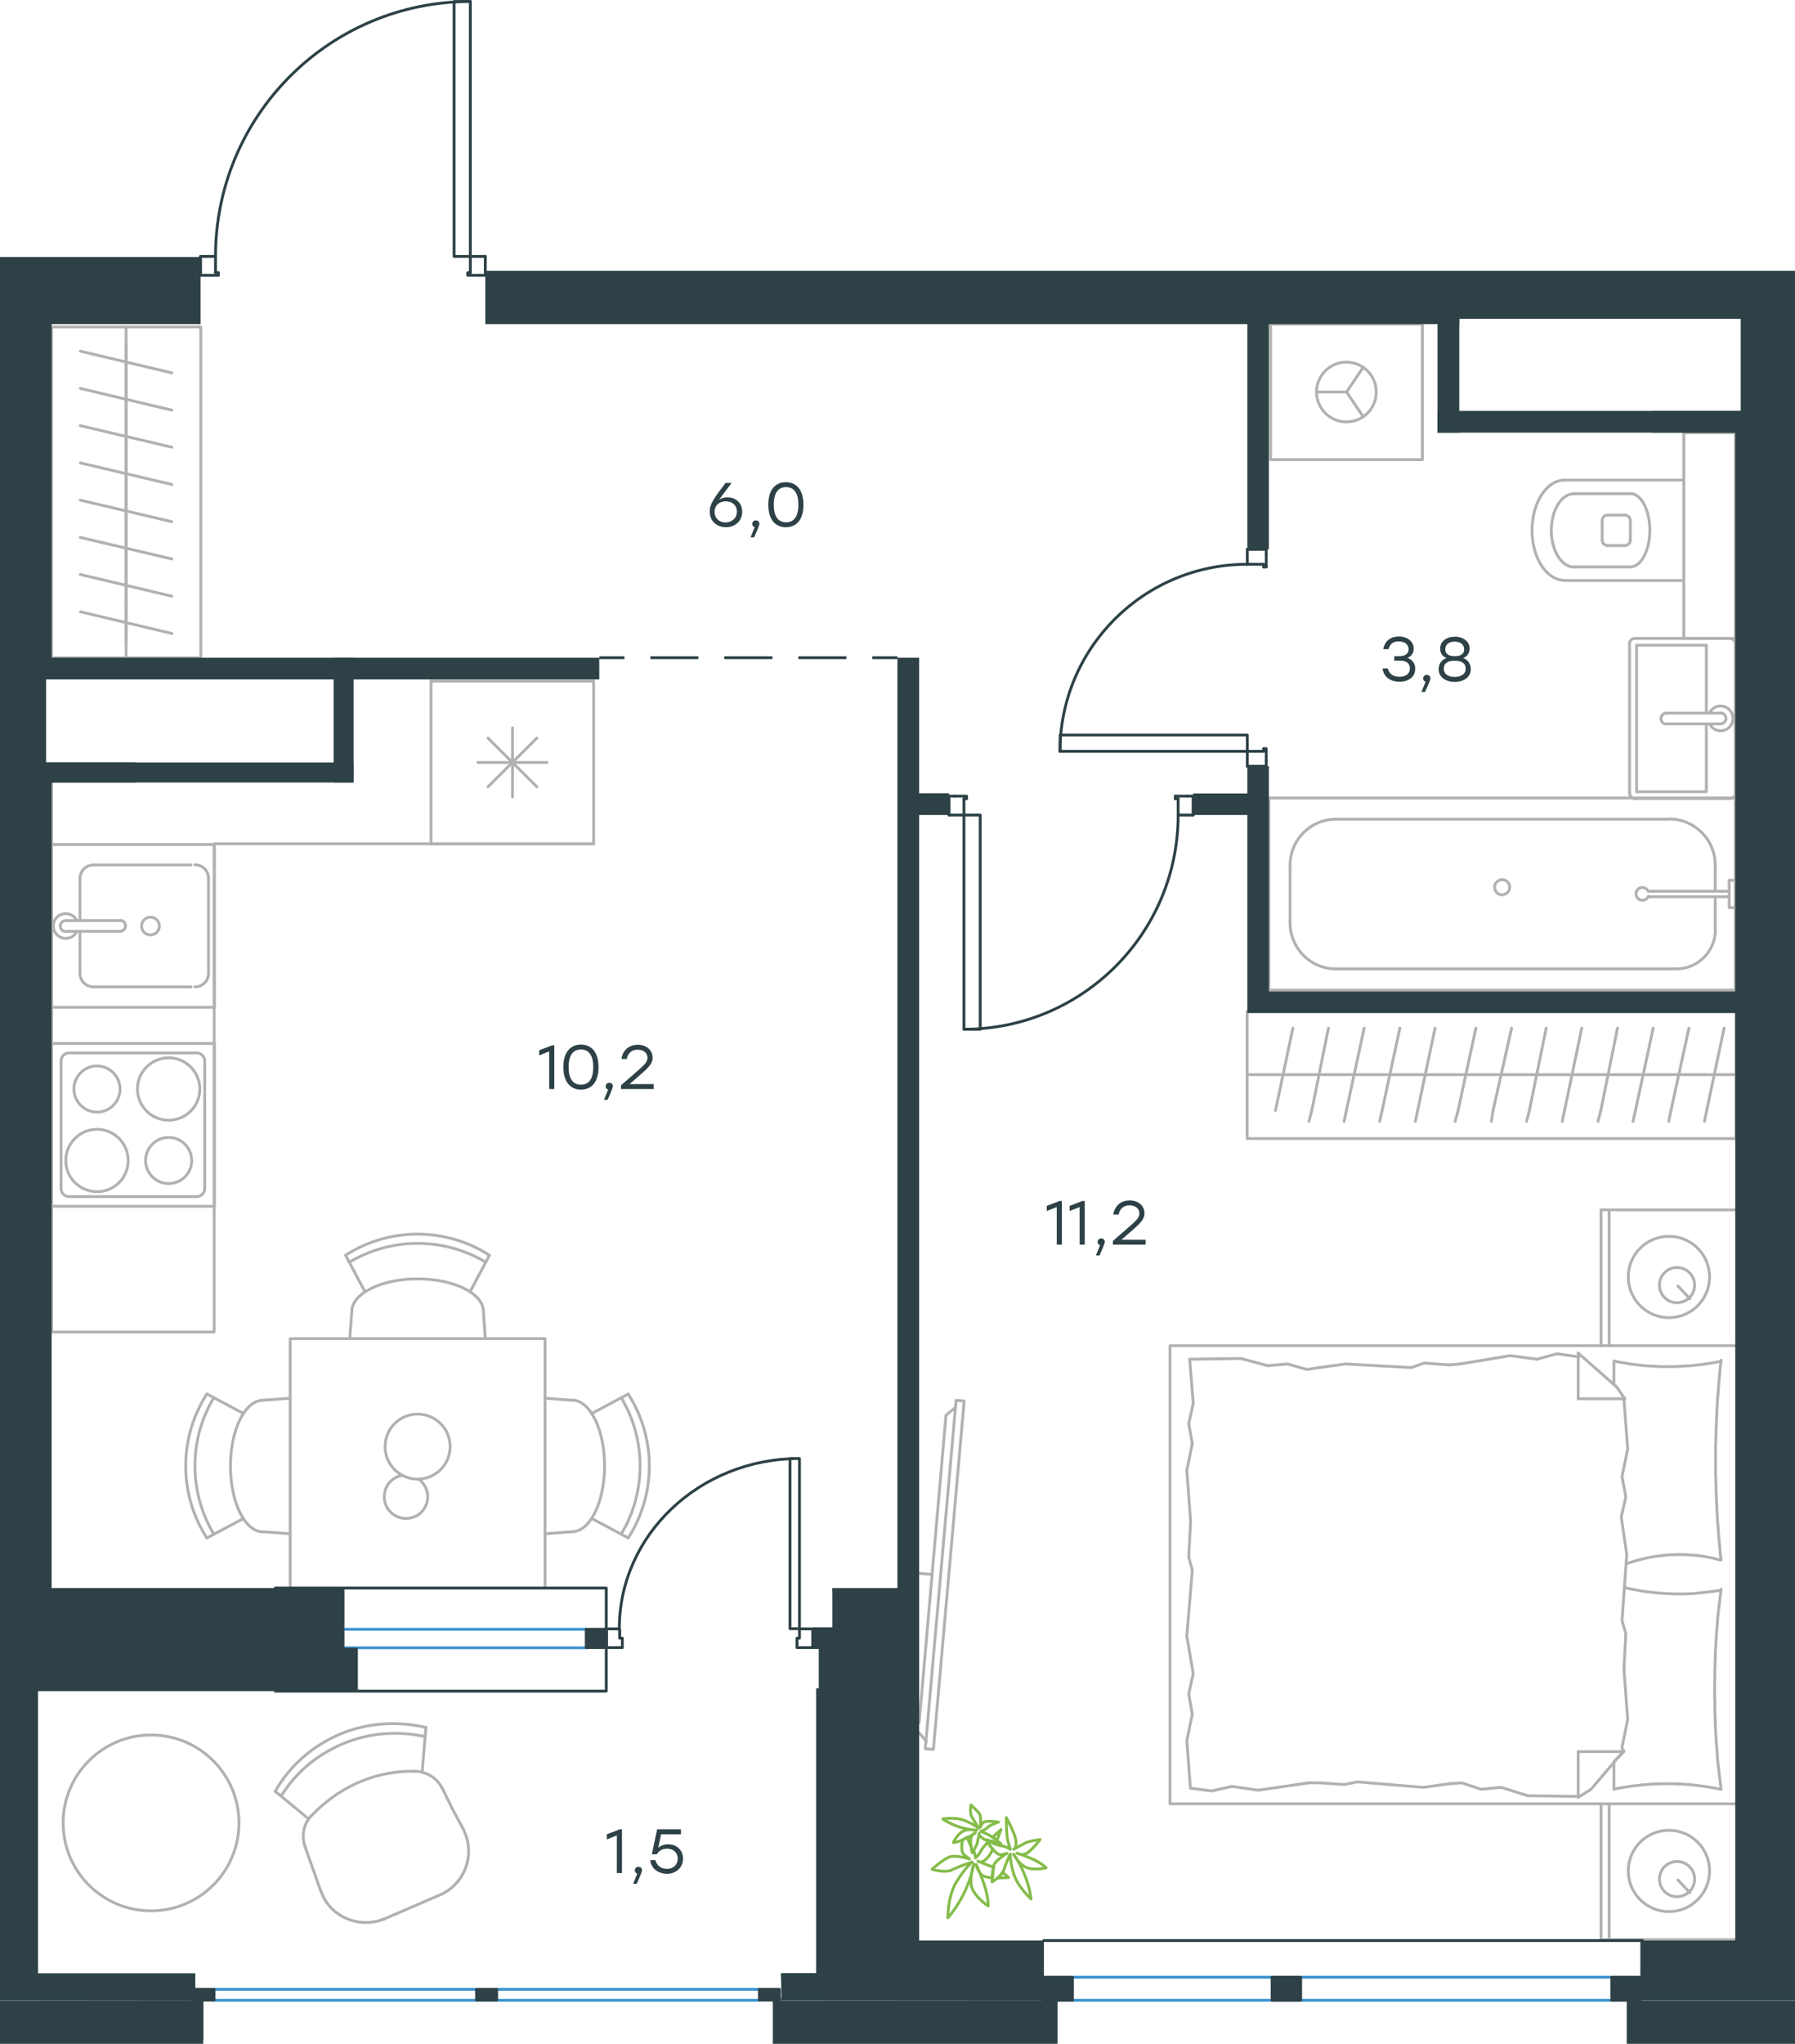 <?xml version="1.0" encoding="utf-8"?>
<!-- Generator: Adobe Illustrator 26.5.0, SVG Export Plug-In . SVG Version: 6.00 Build 0)  -->
<svg version="1.1" id="Слой_1" xmlns="http://www.w3.org/2000/svg" xmlns:xlink="http://www.w3.org/1999/xlink" x="0px" y="0px"
	 viewBox="0 0 949.5 1080.8" style="enable-background:new 0 0 949.5 1080.8;" xml:space="preserve">
<style type="text/css">
	.st0{fill:none;stroke:#B2B1B0;stroke-width:1.5;stroke-linecap:round;stroke-linejoin:round;stroke-miterlimit:10;}
	.st1{fill:none;stroke:#B2B1B0;stroke-width:1.5;stroke-linecap:round;stroke-linejoin:round;stroke-miterlimit:22.926;}
	.st2{fill:none;stroke:#2D4146;stroke-width:1.5;stroke-linecap:round;stroke-linejoin:round;stroke-miterlimit:10;}
	.st3{fill:none;stroke:#2D4146;stroke-width:1.5;stroke-miterlimit:22.926;}
	.st4{fill:none;stroke:#2D4146;stroke-width:1.5;stroke-linecap:round;stroke-linejoin:round;stroke-miterlimit:22.926;}
	.st5{fill:none;stroke:#3C93D0;stroke-width:1.5;stroke-linecap:round;stroke-linejoin:round;stroke-miterlimit:22.926;}
	.st6{fill:#2D4146;}
	.st7{fill:none;stroke:#84BC4A;stroke-width:1.5;stroke-linecap:round;stroke-linejoin:round;stroke-miterlimit:22.926;}
</style>
<g>
	<line class="st0" x1="27.3" y1="704.4" x2="27.3" y2="411.8"/>
	<polygon class="st0" points="27.3,411.8 27.3,704.4 113.3,704.4 113.3,446.2 314.1,446.2 113.3,446.2 113.3,704.4 27.3,704.4 	"/>
	<line class="st0" x1="258.1" y1="416.1" x2="284" y2="390.3"/>
	<line class="st0" x1="284" y1="416.1" x2="258.1" y2="390.3"/>
	<line class="st0" x1="252.8" y1="403.2" x2="289.4" y2="403.2"/>
	<line class="st0" x1="271.1" y1="421.5" x2="271.1" y2="384.9"/>
	<rect x="228" y="360.2" class="st0" width="86" height="86.1"/>
	<g>
		<path class="st0" d="M67.8,613.7c0-9.1-7.4-16.5-16.5-16.5c-9.1,0-16.5,7.4-16.5,16.5c0,9.1,7.4,16.5,16.5,16.5
			C60.4,630.2,67.8,622.9,67.8,613.7z"/>
		<path class="st0" d="M101.4,613.7c0-6.7-5.5-12.2-12.2-12.2c-6.7,0-12.2,5.5-12.2,12.2c0,6.7,5.5,12.2,12.2,12.2
			C95.9,625.9,101.4,620.5,101.4,613.7z"/>
		<path class="st0" d="M105.7,575.9c0-9.1-7.4-16.5-16.5-16.5c-9.1,0-16.5,7.4-16.5,16.5c0,9.1,7.4,16.5,16.5,16.5
			C98.3,592.4,105.7,585,105.7,575.9z"/>
		<path class="st0" d="M63.5,575.9c0-6.7-5.5-12.2-12.2-12.2c-6.7,0-12.2,5.5-12.2,12.2c0,6.7,5.5,12.2,12.2,12.2
			C58.1,588.1,63.5,582.6,63.5,575.9z"/>
		<path class="st0" d="M104,632.8c2.4,0,4.3-1.9,4.3-4.3"/>
		<path class="st0" d="M32.3,628.5c0,2.4,1.9,4.3,4.3,4.3"/>
		<path class="st0" d="M108.3,561.1c0-2.4-1.9-4.3-4.3-4.3"/>
		<path class="st0" d="M36.6,556.8c-2.4,0-4.3,1.9-4.3,4.3"/>
		<line class="st0" x1="104" y1="632.8" x2="36.6" y2="632.8"/>
		<line class="st0" x1="108.3" y1="561.1" x2="108.3" y2="628.5"/>
		<line class="st0" x1="36.6" y1="556.8" x2="104" y2="556.8"/>
		<line class="st0" x1="32.3" y1="628.5" x2="32.3" y2="561.1"/>
		<rect x="27.3" y="551.8" class="st0" width="86.1" height="86.1"/>
	</g>
	<g>
		<line class="st0" x1="42.3" y1="464.5" x2="42.3" y2="486.8"/>
		<path class="st0" d="M79.6,485c-2.6,0-4.7,2.1-4.7,4.7s2.1,4.7,4.7,4.7c2.6,0,4.7-2.1,4.7-4.7S82.2,485,79.6,485z"/>
		<path class="st0" d="M63.5,492.5c1.6,0,2.9-1.3,2.9-2.9c0-1.6-1.3-2.9-2.9-2.9"/>
		<line class="st0" x1="34.8" y1="486.8" x2="63.5" y2="486.8"/>
		<path class="st0" d="M34.8,486.8c-1.6,0-2.9,1.3-2.9,2.9c0,1.6,1.3,2.9,2.9,2.9"/>
		<line class="st0" x1="34.8" y1="492.5" x2="63.5" y2="492.5"/>
		<path class="st0" d="M40.6,486.8c-1.3-2.7-4.4-4.2-7.3-3.5c-3,0.7-5.1,3.3-5.1,6.4c0,3,2.1,5.7,5.1,6.4c3,0.7,6-0.8,7.3-3.5"/>
		<path class="st0" d="M49.5,457.4c-4,0-7.2,3.2-7.2,7.2"/>
		<path class="st0" d="M42.3,514.7c0,4,3.2,7.2,7.2,7.2"/>
		<path class="st0" d="M110.3,464.5c0-4-3.2-7.2-7.2-7.2"/>
		<path class="st0" d="M103.1,521.9c4,0,7.2-3.2,7.2-7.2"/>
		<line class="st0" x1="49.5" y1="457.4" x2="101.1" y2="457.4"/>
		<line class="st0" x1="110.3" y1="464.5" x2="110.3" y2="514.7"/>
		<line class="st0" x1="101.1" y1="521.9" x2="49.5" y2="521.9"/>
		<line class="st0" x1="42.3" y1="514.7" x2="42.3" y2="492.5"/>
		<rect x="27.3" y="446.6" class="st0" width="86.1" height="86.1"/>
	</g>
	<g>
		<line class="st0" x1="907.3" y1="491.6" x2="907.3" y2="474.2"/>
		<path class="st0" d="M871.9,471.3c-0.7-1.4-2.3-2.2-3.8-1.9c-1.6,0.3-2.7,1.7-2.7,3.3c0,1.6,1.1,3,2.7,3.3
			c1.6,0.3,3.2-0.4,3.8-1.9"/>
		<line class="st0" x1="914.7" y1="474.2" x2="871.9" y2="474.2"/>
		<line class="st0" x1="914.7" y1="471.3" x2="871.9" y2="471.3"/>
		<line class="st0" x1="914.7" y1="465.5" x2="917.9" y2="465.5"/>
		<polyline class="st0" points="914.7,465.5 914.7,480 917.9,480 		"/>
		<path class="st0" d="M798.6,469.2c0-2.2-1.8-4-4-4c-2.2,0-4,1.8-4,4c0,2.2,1.8,4,4,4C796.8,473.1,798.6,471.4,798.6,469.2z"/>
		<path class="st0" d="M886.6,512.4c11.5,0,20.8-9.3,20.8-20.8"/>
		<path class="st0" d="M907.3,457.5c0-13.5-10.9-24.4-24.4-24.4"/>
		<path class="st0" d="M682.4,488c0,13.5,10.9,24.4,24.4,24.4"/>
		<path class="st0" d="M706.8,433.2c-13.5,0-24.4,10.9-24.4,24.4"/>
		<line class="st0" x1="907.3" y1="457.5" x2="907.3" y2="471.3"/>
		<line class="st0" x1="886.6" y1="512.4" x2="706.8" y2="512.4"/>
		<line class="st0" x1="682.4" y1="488" x2="682.4" y2="457.5"/>
		<line class="st0" x1="706.8" y1="433.2" x2="882.9" y2="433.2"/>
		<rect x="671.2" y="422" class="st0" width="246.7" height="101.6"/>
	</g>
	<g>
		<line class="st0" x1="902.6" y1="377.1" x2="902.6" y2="341.2"/>
		<polyline class="st0" points="902.6,382.8 902.6,418.7 865.7,418.7 		"/>
		<polyline class="st0" points="865.7,418.7 865.7,341.2 902.6,341.2 		"/>
		<path class="st0" d="M864.8,337.6c-1.6,0-2.9,1.3-2.9,2.9"/>
		<path class="st0" d="M862,419.4c0,1.6,1.3,2.9,2.9,2.9"/>
		<path class="st0" d="M917.9,340.5c0-1.6-1.3-2.9-2.9-2.9"/>
		<path class="st0" d="M915.1,422.3c1.6,0,2.9-1.3,2.9-2.9"/>
		<path class="st0" d="M881.5,377.1c-1.6,0-2.9,1.3-2.9,2.9c0,1.6,1.3,2.9,2.9,2.9"/>
		<line class="st0" x1="910.1" y1="377.1" x2="881.5" y2="377.1"/>
		<path class="st0" d="M910.1,382.8c1.6,0,2.9-1.3,2.9-2.9c0-1.6-1.3-2.9-2.9-2.9"/>
		<line class="st0" x1="910.1" y1="382.8" x2="881.5" y2="382.8"/>
		<path class="st0" d="M904.3,382.8c1.3,2.7,4.4,4.2,7.3,3.5c3-0.7,5.1-3.3,5.1-6.4c0-3-2.1-5.7-5.1-6.4c-3-0.7-6,0.8-7.3,3.5"/>
		<line class="st0" x1="915.1" y1="337.6" x2="864.9" y2="337.6"/>
		<line class="st0" x1="862" y1="340.5" x2="862" y2="419.4"/>
		<line class="st0" x1="864.9" y1="422.3" x2="915.1" y2="422.3"/>
		<line class="st0" x1="917.9" y1="419.4" x2="917.9" y2="340.5"/>
	</g>
	<polyline class="st0" points="721.1,220.4 712.3,207.3 721.1,194.2 	"/>
	<line class="st0" x1="712.3" y1="207.3" x2="696.5" y2="207.3"/>
	<path class="st0" d="M728,207.3c0-8.7-7.1-15.8-15.8-15.8c-8.7,0-15.8,7.1-15.8,15.8c0,8.7,7.1,15.8,15.8,15.8
		C721,223.1,728,216,728,207.3z"/>
	<rect x="672.1" y="171.4" class="st0" width="80.3" height="71.7"/>
	<path class="st0" d="M847.5,285.6c0,1.6,1.3,2.9,2.9,2.9"/>
	<path class="st0" d="M850.4,272.4c-1.6,0-2.9,1.3-2.9,2.9"/>
	<path class="st0" d="M859.5,288.5c1.6,0,2.9-1.3,2.9-2.9"/>
	<path class="st0" d="M862.4,275.3c0-1.6-1.3-2.9-2.9-2.9"/>
	<line class="st0" x1="859.5" y1="288.5" x2="850.4" y2="288.5"/>
	<line class="st0" x1="847.5" y1="285.6" x2="847.5" y2="275.3"/>
	<line class="st0" x1="850.4" y1="272.4" x2="859.5" y2="272.4"/>
	<line class="st0" x1="862.4" y1="275.3" x2="862.4" y2="285.6"/>
	<path class="st0" d="M862.4,299.8c5.7,0,10.3-8.7,10.3-19.4c0-10.7-4.6-19.4-10.3-19.4"/>
	<line class="st0" x1="832.6" y1="299.8" x2="862.4" y2="299.8"/>
	<path class="st0" d="M832.6,261.1c-6.7,0-12,8.7-12,19.4c0,10.7,5.4,19.4,12,19.4"/>
	<line class="st0" x1="832.6" y1="261.1" x2="862.4" y2="261.1"/>
	<path class="st0" d="M827.6,253.9c-9.5,0-17.2,11.9-17.2,26.5c0,14.7,7.7,26.5,17.2,26.5"/>
	<line class="st0" x1="827.6" y1="307" x2="890.7" y2="307"/>
	<line class="st0" x1="827.6" y1="253.9" x2="890.7" y2="253.9"/>
	<rect x="890.7" y="228.8" class="st0" width="27.3" height="108.8"/>
	<path class="st0" d="M257,667.5c-22.2-13.3-50-13.3-72.2,0"/>
	<path class="st0" d="M258.9,663.8c-23.2-14.9-52.9-14.9-76.1,0"/>
	<line class="st0" x1="193.1" y1="683.2" x2="182.8" y2="663.8"/>
	<line class="st0" x1="248.6" y1="683.2" x2="258.9" y2="663.8"/>
	<line class="st0" x1="255.7" y1="693.5" x2="256.7" y2="707.9"/>
	<line class="st0" x1="186.1" y1="693.5" x2="185" y2="707.9"/>
	<path class="st0" d="M255.7,693.5c0-9.5-15.6-17.2-34.8-17.2c-19.2,0-34.8,7.7-34.8,17.2"/>
	<path class="st0" d="M113.1,739.1c-13.3,22.2-13.3,50,0,72.2"/>
	<path class="st0" d="M109.4,737.2c-14.9,23.2-14.9,52.9,0,76.1"/>
	<line class="st0" x1="128.8" y1="803" x2="109.5" y2="813.3"/>
	<line class="st0" x1="128.8" y1="747.5" x2="109.5" y2="737.2"/>
	<line class="st0" x1="139.1" y1="740.5" x2="153.5" y2="739.4"/>
	<line class="st0" x1="139.1" y1="810" x2="153.5" y2="811.1"/>
	<path class="st0" d="M139.1,740.5c-9.5,0-17.2,15.6-17.2,34.8c0,19.2,7.7,34.8,17.2,34.8"/>
	<path class="st0" d="M328.6,811.3c13.3-22.2,13.3-50,0-72.2"/>
	<path class="st0" d="M332.3,813.3c14.9-23.2,14.9-52.9,0-76.1"/>
	<line class="st0" x1="313" y1="747.5" x2="332.3" y2="737.2"/>
	<line class="st0" x1="313" y1="803" x2="332.3" y2="813.3"/>
	<line class="st0" x1="302.6" y1="810" x2="288.3" y2="811.1"/>
	<line class="st0" x1="302.6" y1="740.5" x2="288.3" y2="739.4"/>
	<path class="st0" d="M302.6,810c9.5,0,17.2-15.6,17.2-34.8c0-19.2-7.7-34.8-17.2-34.8"/>
	<path class="st0" d="M212.8,780.2c-5.4,0.9-9.4,5.5-9.5,11c-0.2,5.5,3.6,10.3,8.9,11.5c5.3,1.2,10.8-1.4,13-6.4
		c2.3-5,0.7-10.8-3.7-14.1"/>
	<path class="st0" d="M220.9,782.2c9.5,0,17.2-7.7,17.2-17.2c0-9.5-7.7-17.2-17.2-17.2c-9.5,0-17.2,7.7-17.2,17.2
		C203.7,774.5,211.4,782.2,220.9,782.2z"/>
	<polyline class="st0" points="153.5,839.8 153.5,707.9 288.3,707.9 288.3,839.8 	"/>
	<g>
		<line class="st0" x1="834.8" y1="950" x2="808.1" y2="949.6"/>
		<polyline class="st0" points="859,882.7 861,909.3 858,923.9 858.5,926.3 		"/>
		<polyline class="st0" points="859,739.7 861,766.3 858,780.9 		"/>
		<polyline class="st0" points="860.5,822.1 858,857 860,863.8 		"/>
		<polyline class="st0" points="858,780.9 860,791.6 857.6,802.2 860.5,822.1 		"/>
		<line class="st0" x1="860" y1="863.8" x2="859" y2="882.7"/>
		<polyline class="st0" points="853.7,946.2 855.4,945.8 857.2,945.5 858.9,945.2 860.7,944.9 862.4,944.6 864.2,944.4 866,944.2 
			867.7,944 869.5,943.8 871.3,943.7 873.1,943.5 874.8,943.4 876.6,943.4 878.3,943.3 880.1,943.3 881.8,943.3 883.6,943.3 
			885.4,943.3 887.2,943.4 889,943.4 890.8,943.5 892.5,943.7 894.3,943.8 896,944 897.8,944.2 899.5,944.4 901.3,944.6 903,944.9 
			904.7,945.2 906.5,945.5 908.2,945.8 909.9,946.2 		"/>
		<polyline class="st0" points="910.4,946.2 910,942.9 909.6,939.6 909.2,936.3 908.8,933.1 908.5,929.8 908.3,926.5 908,923.2 
			907.8,919.9 907.6,916.6 907.4,913.3 907.3,910 907.2,906.7 907.1,903.4 907.1,900 907,896.7 907,893.3 907,890 907.1,886.8 
			907.1,883.5 907.2,880.2 907.3,876.9 907.4,873.5 907.6,870.2 907.8,866.9 908,863.6 908.3,860.3 908.5,857 908.8,853.7 
			909.2,850.4 909.6,847.1 910,843.8 910.4,840.5 		"/>
		<polyline class="st0" points="772.3,721.3 798.9,716.9 813,718.8 		"/>
		<polyline class="st0" points="813,718.8 823.6,715.9 834.3,717.4 835.3,717.4 		"/>
		<line class="st0" x1="766.4" y1="721.8" x2="772.3" y2="721.3"/>
		<polyline class="st0" points="698.1,723.2 711.7,721.3 746.6,723.2 753.4,720.8 766.4,721.8 		"/>
		<polyline class="st0" points="629.3,718.8 656.4,718.4 670.5,722.2 		"/>
		<polyline class="st0" points="670.5,722.2 681.1,721.3 691.3,724.2 698.1,723.2 		"/>
		<polyline class="st0" points="692.3,942.8 665.6,946.7 651.6,944.7 		"/>
		<polyline class="st0" points="651.6,944.7 640.9,947.1 630.2,945.7 		"/>
		<line class="st0" x1="698.1" y1="942.8" x2="692.3" y2="942.8"/>
		<polyline class="st0" points="766.4,943.3 752.9,945.2 718,942.3 711.2,943.7 698.1,942.8 		"/>
		<line class="st0" x1="808.1" y1="949.6" x2="794.1" y2="945.2"/>
		<polyline class="st0" points="794.1,945.2 783.4,946.2 773.2,942.8 766.4,943.3 		"/>
		<polyline class="st0" points="910.4,841 905,841.7 902.2,842 899.6,842.3 898.2,842.4 896.9,842.6 895.6,842.7 894.2,842.8 
			892.9,842.8 891.6,842.9 890.3,842.9 889.1,842.9 887.2,842.9 885.3,842.9 883.4,842.8 881.5,842.7 879.7,842.6 877.8,842.5 
			876,842.3 874.1,842.1 872.3,841.9 870.4,841.7 868.6,841.4 866.8,841.1 865,840.7 863.1,840.4 861.3,840 859.5,839.5 		"/>
		<polyline class="st0" points="910.4,719.8 908.7,720.2 906.9,720.5 905.2,720.8 903.4,721.1 901.7,721.4 899.9,721.6 898.1,721.8 
			896.3,722 894.6,722.2 892.8,722.3 891,722.4 889.3,722.5 887.5,722.6 885.8,722.7 884,722.7 882.3,722.7 880.5,722.7 
			878.7,722.7 876.9,722.6 875.1,722.5 873.3,722.4 871.6,722.3 869.8,722.2 868.1,722 866.3,721.8 864.6,721.6 862.8,721.4 
			861.1,721.1 859.4,720.8 857.6,720.5 855.9,720.2 854.2,719.8 		"/>
		<polyline class="st0" points="860.1,827 861.9,826.4 863.7,825.8 865.5,825.3 867.2,824.8 869,824.4 870.7,824 872.4,823.6 
			874.2,823.3 875.9,823 877.7,822.8 879.4,822.6 881.2,822.4 883,822.2 884.8,822.2 886.7,822.1 888.6,822.1 890,822.1 
			891.3,822.1 892.7,822.2 894,822.3 895.4,822.4 896.7,822.5 898.1,822.6 899.4,822.8 900.8,823 902.1,823.2 903.4,823.5 
			904.7,823.7 906.1,824 907.3,824.3 908.6,824.6 909.9,825 		"/>
		<polyline class="st0" points="910.4,825 910,821.7 909.7,818.4 909.4,815.2 909.1,811.9 908.9,808.6 908.6,805.3 908.4,802 
			908.2,798.8 908.1,795.5 907.9,792.2 907.8,788.8 907.7,785.5 907.6,782.2 907.5,778.9 907.5,775.5 907.5,772.2 907.5,768.9 
			907.5,765.6 907.6,762.3 907.7,759 907.8,755.7 907.9,752.4 908.1,749.1 908.2,745.7 908.4,742.4 908.6,739.1 908.9,735.8 
			909.1,732.5 909.4,729.2 909.7,725.9 910,722.6 910.4,719.3 		"/>
		<polyline class="st0" points="629.8,804.6 627.8,777.5 630.7,763.4 		"/>
		<polyline class="st0" points="630.7,763.4 628.8,752.8 631.2,742.1 629.3,718.8 		"/>
		<polyline class="st0" points="629.7,945.7 627.8,920.5 630.7,906.4 		"/>
		<polyline class="st0" points="627.8,865.2 630.7,830.3 628.8,823.5 		"/>
		<polyline class="st0" points="630.7,906.4 628.8,895.8 631.2,885.1 627.8,865.2 		"/>
		<line class="st0" x1="628.8" y1="823.5" x2="629.8" y2="804.6"/>
		<line class="st0" x1="834.8" y1="715.5" x2="834.8" y2="739.7"/>
		<polyline class="st0" points="859,925.8 841.6,946.2 834.8,950.5 		"/>
		<line class="st0" x1="859" y1="739.7" x2="834.8" y2="739.7"/>
		<line class="st0" x1="853.7" y1="946.2" x2="853.7" y2="932"/>
		<polyline class="st0" points="834.8,715.5 855.1,733.4 859.5,739.7 		"/>
		<line class="st0" x1="834.8" y1="950.5" x2="834.8" y2="926.3"/>
		<polyline class="st0" points="853.7,931.6 859,926.3 834.8,926.3 		"/>
		<line class="st0" x1="853.7" y1="732.1" x2="853.7" y2="719.8"/>
		<line class="st0" x1="887.6" y1="994.2" x2="893.9" y2="1000.9"/>
		<path class="st0" d="M887.1,1003c5.2,0,9.3-4.2,9.3-9.3c0-5.2-4.2-9.3-9.3-9.3c-5.2,0-9.3,4.2-9.3,9.3
			C877.8,998.9,882,1003,887.1,1003z"/>
		<path class="st0" d="M882.8,1010.9c11.9,0,21.5-9.6,21.5-21.5c0-11.9-9.6-21.5-21.5-21.5c-11.9,0-21.5,9.6-21.5,21.5
			C861.3,1001.2,870.9,1010.9,882.8,1010.9z"/>
		<line class="st0" x1="887.6" y1="680.1" x2="893.9" y2="686.8"/>
		<path class="st0" d="M887.1,688.9c5.2,0,9.3-4.2,9.3-9.3c0-5.2-4.2-9.3-9.3-9.3c-5.2,0-9.3,4.2-9.3,9.3
			C877.8,684.8,882,688.9,887.1,688.9z"/>
		<path class="st0" d="M882.8,696.8c11.9,0,21.5-9.6,21.5-21.5c0-11.9-9.6-21.5-21.5-21.5c-11.9,0-21.5,9.6-21.5,21.5
			C861.3,687.1,870.9,696.8,882.8,696.8z"/>
		<line class="st0" x1="851.2" y1="953.9" x2="851.2" y2="1025.7"/>
		<line class="st0" x1="851.2" y1="639.8" x2="851.2" y2="711.6"/>
		<polyline class="st0" points="917.9,1025.7 846.9,1025.7 846.9,953.9 		"/>
		<polyline class="st0" points="917.9,639.8 846.9,639.8 846.9,711.6 		"/>
		<polyline class="st0" points="917.9,953.9 618.9,953.9 618.9,711.6 917.9,711.6 		"/>
	</g>
	<g>
		<line class="st0" x1="493.1" y1="832.6" x2="486.2" y2="832"/>
		<polyline class="st0" points="505.4,744.3 500.4,748.4 486.2,911 		"/>
		<line class="st0" x1="490" y1="920.9" x2="486.2" y2="916.4"/>
		
			<rect x="407.3" y="830.6" transform="matrix(8.805847e-02 -0.996 0.996 8.805847e-02 -373.701 1257.309)" class="st0" width="185" height="4.3"/>
	</g>
	<line class="st0" x1="66.7" y1="339.1" x2="66.7" y2="319.4"/>
	<line class="st0" x1="42.5" y1="323.5" x2="90.9" y2="335"/>
	<line class="st0" x1="66.7" y1="319.4" x2="66.7" y2="299.7"/>
	<line class="st0" x1="42.5" y1="303.8" x2="90.9" y2="315.3"/>
	<line class="st0" x1="66.7" y1="347.8" x2="66.7" y2="172.9"/>
	<line class="st0" x1="66.7" y1="299.7" x2="66.7" y2="280"/>
	<line class="st0" x1="42.5" y1="284.2" x2="90.9" y2="295.6"/>
	<line class="st0" x1="66.7" y1="280" x2="66.7" y2="260.4"/>
	<line class="st0" x1="42.5" y1="264.5" x2="90.9" y2="275.9"/>
	<line class="st0" x1="66.7" y1="260.4" x2="66.7" y2="240.7"/>
	<line class="st0" x1="42.5" y1="244.8" x2="90.9" y2="256.2"/>
	<line class="st0" x1="66.7" y1="240.7" x2="66.7" y2="221"/>
	<line class="st0" x1="42.5" y1="225.1" x2="90.9" y2="236.5"/>
	<line class="st0" x1="66.7" y1="221" x2="66.7" y2="201.3"/>
	<line class="st0" x1="42.5" y1="205.4" x2="90.9" y2="216.9"/>
	<line class="st0" x1="66.7" y1="201.3" x2="66.7" y2="181.6"/>
	<line class="st0" x1="42.5" y1="185.7" x2="90.9" y2="197.2"/>
	<rect x="27.3" y="172.9" class="st0" width="78.9" height="175"/>
	<g>
		<g>
			<line class="st1" x1="203.2" y1="1014.8" x2="232.9" y2="1002"/>
			<line class="st1" x1="239.2" y1="956.4" x2="233.9" y2="945.5"/>
			<line class="st1" x1="245.2" y1="967.5" x2="239.2" y2="956.4"/>
			<line class="st1" x1="169.7" y1="1000.1" x2="161.3" y2="976.4"/>
			<line class="st1" x1="145.6" y1="947.3" x2="163.3" y2="961.9"/>
			<line class="st1" x1="225.3" y1="913.5" x2="223.3" y2="937.2"/>
			<path class="st1" d="M203.2,1014.8L203.2,1014.8c-13,5.2-27.9-0.9-32.9-13.4c-0.2-0.4-0.4-0.9-0.5-1.3"/>
			<path class="st1" d="M148.7,949.8c8-12.9,19.7-22.5,34-28.2c13-5.2,27.7-6.3,41.3-3.4"/>
			<path class="st1" d="M165.5,959.4c7.4-7.6,16.4-13.8,26.3-17.7c9-3.6,18.7-5.3,28.2-5"/>
			<path class="st1" d="M145.6,947.3c7.9-14.1,20.8-24.9,35.6-30.8c13.9-5.5,29.2-6.4,44.1-3"/>
			<path class="st1" d="M245.2,967.5c0.4,0.9,0.5,1.3,0.9,2.2c5,12.6-0.8,26.8-13.2,32.3"/>
			<path class="st1" d="M219.4,936.7c6.3,0.1,11.8,3.6,14.4,8.8"/>
			<path class="st1" d="M161.3,976.4c-1.9-6-0.7-12.2,3.8-16.6"/>
		</g>
		<circle class="st1" cx="79.9" cy="964" r="46.5"/>
	</g>
	<g>
		<line class="st1" x1="659.7" y1="568.3" x2="765.5" y2="568.3"/>
		<line class="st1" x1="748.7" y1="593" x2="749.9" y2="587.2"/>
		<line class="st1" x1="749.9" y1="587.2" x2="759.1" y2="543.7"/>
		<line class="st1" x1="729.8" y1="593" x2="731.1" y2="587.2"/>
		<line class="st1" x1="731.1" y1="587.2" x2="740.5" y2="543.7"/>
		<line class="st1" x1="711" y1="593" x2="712.2" y2="587.2"/>
		<line class="st1" x1="712.2" y1="587.2" x2="721.6" y2="543.7"/>
		<line class="st1" x1="692.4" y1="593" x2="693.9" y2="587.2"/>
		<line class="st1" x1="693.9" y1="587.2" x2="702.7" y2="543.7"/>
		<line class="st1" x1="674.7" y1="587.2" x2="683.9" y2="543.7"/>
		<rect x="659.7" y="534.9" class="st1" width="258.6" height="67.2"/>
		<line class="st1" x1="765.5" y1="568.3" x2="918.4" y2="568.3"/>
		<line class="st1" x1="901.6" y1="593" x2="902.8" y2="587.2"/>
		<line class="st1" x1="902.8" y1="587.2" x2="912" y2="543.7"/>
		<line class="st1" x1="882.7" y1="593" x2="883.9" y2="587.2"/>
		<line class="st1" x1="883.9" y1="587.2" x2="893.4" y2="543.7"/>
		<line class="st1" x1="863.8" y1="593" x2="865.1" y2="587.2"/>
		<line class="st1" x1="865.1" y1="587.2" x2="874.5" y2="543.7"/>
		<line class="st1" x1="845.3" y1="593" x2="846.8" y2="587.2"/>
		<line class="st1" x1="846.8" y1="587.2" x2="855.6" y2="543.7"/>
		<line class="st1" x1="826.4" y1="593" x2="827.6" y2="587.2"/>
		<line class="st1" x1="827.6" y1="587.2" x2="836.7" y2="543.7"/>
		<line class="st1" x1="807.5" y1="593" x2="809" y2="587.2"/>
		<line class="st1" x1="809" y1="587.2" x2="817.9" y2="543.7"/>
		<line class="st1" x1="788.9" y1="593" x2="789.8" y2="587.2"/>
		<line class="st1" x1="789.8" y1="587.2" x2="799.6" y2="543.7"/>
		<line class="st1" x1="771.3" y1="587.2" x2="780.7" y2="543.7"/>
		<line class="st1" x1="769.7" y1="593" x2="771.3" y2="587.2"/>
	</g>
</g>
<line class="st2" x1="109" y1="135.6" x2="106.1" y2="135.6"/>
<polyline class="st2" points="256.7,135.6 253.9,135.6 248.8,135.6 "/>
<line class="st2" x1="114" y1="135.6" x2="109" y2="135.6"/>
<path class="st2" d="M248.8,0.8C174.4,0.8,114,61.1,114,135.6"/>
<line class="st2" x1="109" y1="145.6" x2="115.5" y2="145.6"/>
<line class="st2" x1="253.9" y1="145.6" x2="256.7" y2="145.6"/>
<line class="st2" x1="248.8" y1="135.6" x2="248.8" y2="144.2"/>
<polyline class="st2" points="253.9,145.6 247.4,145.6 247.4,144.2 248.8,144.2 "/>
<line class="st2" x1="256.7" y1="135.6" x2="256.7" y2="145.6"/>
<line class="st2" x1="114" y1="144.2" x2="115.5" y2="144.2"/>
<polyline class="st2" points="106.1,135.6 106.1,145.6 109,145.6 "/>
<line class="st2" x1="114" y1="135.6" x2="114" y2="144.2"/>
<line class="st2" x1="115.5" y1="144.2" x2="115.5" y2="145.6"/>
<polygon class="st2" points="248.8,104 248.8,0.8 240.2,0.8 240.2,32.2 240.2,135.6 248.8,135.6 "/>
<line class="st2" x1="659.8" y1="293.3" x2="659.8" y2="290.5"/>
<polyline class="st2" points="659.8,405.2 659.8,402.4 659.8,397.3 "/>
<line class="st2" x1="659.8" y1="298.4" x2="659.8" y2="293.3"/>
<path class="st2" d="M659.7,298.4c-54.7,0-99,44.3-99,99"/>
<line class="st2" x1="669.8" y1="293.3" x2="669.8" y2="299.8"/>
<line class="st2" x1="669.8" y1="402.4" x2="669.8" y2="405.2"/>
<line class="st2" x1="659.8" y1="397.3" x2="668.4" y2="397.3"/>
<polyline class="st2" points="669.8,402.4 669.8,395.9 668.4,395.9 668.4,397.3 "/>
<line class="st2" x1="659.8" y1="405.2" x2="669.8" y2="405.2"/>
<line class="st2" x1="668.4" y1="298.4" x2="668.4" y2="299.8"/>
<polyline class="st2" points="659.8,290.5 669.8,290.5 669.8,293.3 "/>
<line class="st2" x1="659.8" y1="298.4" x2="668.4" y2="298.4"/>
<line class="st2" x1="668.4" y1="299.8" x2="669.8" y2="299.8"/>
<polygon class="st2" points="560.8,397.3 560.8,388.7 592.2,388.7 659.8,388.7 659.8,397.3 628.2,397.3 "/>
<line class="st2" x1="628.2" y1="431" x2="631.1" y2="431"/>
<polyline class="st2" points="502,431 504.9,431 509.9,431 "/>
<line class="st2" x1="623.2" y1="431" x2="628.2" y2="431"/>
<path class="st2" d="M509.9,544.3c62.6,0,113.3-50.7,113.3-113.3"/>
<line class="st2" x1="628.2" y1="421" x2="621.7" y2="421"/>
<line class="st2" x1="504.9" y1="421" x2="502" y2="421"/>
<line class="st2" x1="509.9" y1="431" x2="509.9" y2="422.4"/>
<polyline class="st2" points="504.9,421 511.3,421 511.3,422.4 509.9,422.4 "/>
<line class="st2" x1="502" y1="431" x2="502" y2="421"/>
<line class="st2" x1="623.2" y1="422.4" x2="621.7" y2="422.4"/>
<polyline class="st2" points="631.1,431 631.1,421 628.2,421 "/>
<line class="st2" x1="623.2" y1="431" x2="623.2" y2="422.4"/>
<line class="st2" x1="621.7" y1="422.4" x2="621.7" y2="421"/>
<polygon class="st2" points="509.9,462.6 509.9,544.3 518.5,544.3 518.5,512.9 518.5,431 509.9,431 "/>
<line class="st3" x1="474.7" y1="347.8" x2="461.4" y2="347.8"/>
<line class="st3" x1="447.7" y1="347.8" x2="422.3" y2="347.8"/>
<line class="st3" x1="408.6" y1="347.8" x2="383.1" y2="347.8"/>
<line class="st3" x1="369.4" y1="347.8" x2="344" y2="347.8"/>
<line class="st3" x1="330.3" y1="347.8" x2="317" y2="347.8"/>
<path class="st4" d="M429.9,871.3v-9.9h-7v4.9h-1.3v5H429.9z M320.8,871.3h8.4v-5h-1.4v-4.9h-7V871.3z M422.8,771.3
	c-52.6,0-95.2,40.3-95.2,89.9 M422.9,771.3h-5v90h5V771.3z"/>
<line class="st5" x1="155.8" y1="861.6" x2="310.1" y2="861.6"/>
<line class="st5" x1="156.2" y1="871.4" x2="310.1" y2="871.4"/>
<rect x="145.6" y="839.8" class="st4" width="175.1" height="54.5"/>
<rect x="310.1" y="861.6" class="st4" width="10.6" height="9.7"/>
<rect x="430.4" y="861.3" class="st4" width="9.9" height="10"/>
<line class="st4" x1="552.1" y1="1026.2" x2="868.8" y2="1026.2"/>
<line class="st5" x1="567.2" y1="1057.8" x2="852.6" y2="1057.8"/>
<line class="st5" x1="567.2" y1="1045.6" x2="852.6" y2="1045.6"/>
<rect x="552.1" y="1045.6" class="st4" width="15.2" height="12.2"/>
<rect x="672.9" y="1045.6" class="st4" width="15.1" height="12.2"/>
<rect x="852.6" y="1045.6" class="st4" width="15.1" height="12.2"/>
<line class="st5" x1="401.7" y1="1057.8" x2="113.2" y2="1057.8"/>
<line class="st5" x1="401.7" y1="1052" x2="113.2" y2="1052"/>
<rect x="102.6" y="1052" class="st4" width="10.6" height="5.7"/>
<rect x="401.7" y="1052" class="st4" width="10.6" height="5.7"/>
<rect x="252.1" y="1052" class="st4" width="10.6" height="5.7"/>
<g>
	<path class="st6" d="M329,967.4v23.1h-2.7v-19.9l-5.3,2.1v-2.7l6.8-2.6H329z"/>
	<path class="st6" d="M336.8,996.2h-1.9l2.2-5.4c-0.8-0.2-1.3-0.9-1.3-1.7c0-1.1,0.8-1.9,1.9-1.9c0.8,0,1.9,0.4,1.9,1.9
		C339.5,989.7,339.4,990.4,336.8,996.2z"/>
	<path class="st6" d="M361.3,982.9c0,4.7-3.7,8-8.4,8c-4.4,0-8.3-2.4-9-7.2h2.8c0.7,3,3.1,4.6,6.2,4.6c3.3,0,5.6-2.3,5.6-5.4
		c0-3.2-2.4-5.3-5.6-5.3c-2.6,0-4.4,1.2-5.5,3h-2.6l2.8-13.2h12.6v2.6h-10.5l-1.5,7.2c1.3-1.2,3-1.9,5.3-1.9
		C357.7,975.3,361.3,978.2,361.3,982.9z"/>
</g>
<g>
	<path class="st6" d="M561.7,635.1v23.1H559v-19.9l-5.3,2.1v-2.7l6.8-2.6H561.7z"/>
	<path class="st6" d="M573.8,635.1v23.1h-2.7v-19.9l-5.3,2.1v-2.7l6.8-2.6H573.8z"/>
	<path class="st6" d="M581.6,663.9h-1.9l2.2-5.4c-0.8-0.2-1.3-0.9-1.3-1.7c0-1.1,0.8-1.9,1.9-1.9c0.8,0,1.9,0.4,1.9,1.9
		C584.3,657.4,584.2,658.1,581.6,663.9z"/>
	<path class="st6" d="M606,658.2h-17.3v-2l6.7-5.8c5.6-4.9,7.3-6.3,7.3-8.7c0-2.5-2-4.3-5.2-4.3c-3.3,0-5.1,1.9-5.8,4.9h-2.8
		c0.7-4.6,4-7.5,8.7-7.5c4.7,0,7.8,3,7.8,6.8c0,3.4-2.4,5.5-7.8,10.2l-4.4,3.8H606V658.2z"/>
</g>
<g>
	<path class="st6" d="M392.6,270.6c0,5-3.8,8.2-8.6,8.2c-4.7,0-8.6-3.1-8.6-8.3c0-4,2.4-7.2,8.4-15.1h3.2l-6.6,8.8
		c1.2-0.7,2.6-1.2,4.3-1.2C388.8,262.9,392.6,265.7,392.6,270.6z M389.8,270.6c0-3.5-2.6-5.5-5.9-5.5c-3.4,0-5.9,2.1-5.9,5.6
		c0,3.5,2.6,5.6,5.8,5.6C387.2,276.2,389.8,274,389.8,270.6z"/>
	<path class="st6" d="M398.9,284.2h-1.9l2.2-5.4c-0.8-0.2-1.3-0.9-1.3-1.7c0-1.1,0.8-1.9,1.9-1.9c0.8,0,1.9,0.4,1.9,1.9
		C401.6,277.6,401.5,278.3,398.9,284.2z"/>
	<path class="st6" d="M425,266.9c0,7.6-3.4,11.9-9.3,11.9c-5.8,0-9.3-4.3-9.3-11.9s3.5-11.9,9.3-11.9C421.6,255,425,259.4,425,266.9
		z M422.3,266.9c0-6.6-2.6-9.3-6.5-9.3s-6.5,2.7-6.5,9.3c0,6.6,2.6,9.3,6.5,9.3S422.3,273.6,422.3,266.9z"/>
</g>
<rect x="310.1" y="861.6" class="st6" width="10.6" height="9.7"/>
<rect x="672.9" y="1045.6" class="st6" width="15.1" height="12.2"/>
<rect x="401.7" y="1052" class="st6" width="10.6" height="5.7"/>
<rect x="252.1" y="1052" class="st6" width="10.6" height="5.7"/>
<polygon class="st6" points="107.6,1057.8 0,1057.9 0,1079.3 0,1080.8 107.3,1080.8 107.6,1080.8 107.3,1079.3 107.6,1079.3 "/>
<polygon class="st6" points="949.5,1057.9 860.5,1057.9 860.5,1079.3 860.5,1080.8 949.5,1080.8 "/>
<polygon class="st6" points="408.8,1079.3 408.8,1080.8 559.4,1080.8 559.4,1079.3 559.4,1057.8 408.8,1057.9 "/>
<path class="st6" d="M413.1,1057.8h20.1h21.5h22.8h5.9h68.8v0h15v-12.2h-15v-16.5v-2.9h-66V842.7V431H502v-11.5h-15.8v-60.2v-11.5
	h-11.5v11.5v480.5h-34.4h-0.1l0.1,2.9v18.6h-9.9v10h9.9v0h-7.2v21.5h-1.4v150.6h-18.6v1.4l0.3,11.5h-0.3V1057.8z M433.1,1044.9v0.5
	l-0.3-0.5H433.1z"/>
<g>
	<path class="st7" d="M514.2,984.7c0,0-3.7,3-8.4,10.7c-4.6,7.7-4.4,18.8-4.4,18.8s5.1-5.6,9.1-14.2c3.9-8.6,4.6-14.2,4.6-14.2
		s-3,8.6-0.5,13.7c2.8,5.1,8.1,8.4,8.1,8.4s0.2-3.5-1.4-9.1c-1.6-5.6-4.9-12.8-4.9-12.8s0.9,5.1,4.4,6.3c0.9,0.2,2.6,0.7,4.2,0.7
		c0.2-1.6,0.2-4,0.7-5.6c-0.2-0.2-0.7-0.2-0.7-0.2c-3.7-1.2-7.7-3-7.7-3s1.9,1.9,5.1-1.9c0.9-0.9,1.9-2.6,2.8-4.2
		c-0.9-1.2-2.1-2.8-2.8-3.7c-1.6,1.6-3,3.3-3.5,4.4c-1.9,3.3-3,3.7-3,3.7s0.2-1.6-0.9-3.7c-0.5,0.7-0.7,0.9-0.7,0.9
		s-0.2-1.4-0.7-3.3c-0.7-1.4-1.4-3-1.9-4.9c-0.7,0.5-1.4,0.7-2.3,1.2l-0.2,0.2c-0.7,3.3-0.7,6.7,0.7,7.9l3,2.3c0,0-7.9-2.6-11.1-0.9
		c-3.3,1.4-8.8,6.3-8.8,6.3s7,2.3,10.9,0.2C508.2,986.6,514.2,984.7,514.2,984.7z M527.7,993.1c3,0,5.8-0.2,5.8-0.2
		s-1.4-1.4-3.3-2.8C529.5,991.5,528.8,992.4,527.7,993.1z M526.5,975.2c0.2-0.2,0.2-0.7,0.5-0.9c-0.9-0.2-2.3-0.7-3.5-0.9l-0.2,0.2
		C524,974,525.1,974.7,526.5,975.2z M527.4,973.1c1.2-3,2.1-5.6,2.1-5.6s-2.1,1.9-4.4,4C525.8,971.9,526.7,972.6,527.4,973.1z
		 M511,967.8c0-0.2-0.2-0.7-0.2-0.7h-0.2c0,0.2-0.2,0.5-0.2,0.9C510.7,967.8,510.7,967.8,511,967.8z"/>
	<path class="st7" d="M534.4,980.5c0,0-0.2,3.7,1.9,10.7c2.3,7,9.1,13,9.1,13s-0.7-6.5-3.7-13.5c-3-7-5.6-10.2-5.6-10.2s3,6,7.7,7.4
		c4.6,1.2,9.5-0.2,9.5-0.2s-1.9-2.1-6.3-4.2c-4.4-2.1-9.1-3.5-9.1-3.5s2.3,1.4,4.9,0.2c2.8-1.4,7.4-7.4,7.4-7.4s-5.6,0.5-8.4,2.1
		c-2.8,1.6-5.6,3-5.6,3s1.6-0.2,1.2-4.4c-0.5-4.2-5.1-12.3-5.1-12.3s0,9.8,0.9,12.6c0.9,2.8,1.2,4.2,1.2,4.2s-1.9-1.6-4.9-1.9
		c-2.3-0.2-5.1-2.1-7-3c-0.2-0.2-0.7-0.2-0.7-0.2c0.9,1.6,5.1,8.6,7.9,7.9l3-0.7c0,0-6,3.5-7,6.3c-0.9,2.8-0.9,8.8-0.9,8.8
		s5.1-3,6.3-6.5C532.1,985,534.4,980.5,534.4,980.5z"/>
	<path class="st7" d="M517.5,966.8c0,0-1.9-1.9-7-4c-5.1-2.1-11.8-0.9-11.8-0.9s3.9,2.8,9.3,4.4c5.6,1.6,8.6,1.6,8.6,1.6
		s-4.9-1.2-7.9,0.9c-3,2.1-4.4,5.6-4.4,5.6s2.1-0.2,5.3-1.6c3.3-1.4,6.3-3.5,6.3-3.5s-1.9,0.7-2.3,2.8c-0.5,2.1,0.7,7.7,0.7,7.7
		s2.3-3.5,2.8-5.8c0.5-2.3,0.9-4.6,0.9-4.6s-0.7,0.9,1.9,2.8c2.6,1.9,9.5,2.8,9.5,2.8s-5.6-4.7-7.7-5.3c-2.1-0.7-2.8-1.4-2.8-1.4
		s1.9-0.2,3.5-1.9c1.6-1.6,5.8-2.8,5.8-2.8s-7.4-1.4-8.6,0.7l-1.2,2.1c0,0,0.9-5.1-0.2-7c-1.2-1.9-4.6-4.9-4.6-4.9s-0.9,4.4,0.7,6.7
		C515.8,963.6,517.5,966.8,517.5,966.8z"/>
</g>
<rect x="760.4" y="217.3" class="st6" width="169.7" height="11.5"/>
<rect x="727.4" y="184.3" transform="matrix(6.123234e-17 -1 1 6.123234e-17 576.114 956.222)" class="st6" width="77.5" height="11.5"/>
<polygon class="st6" points="256.7,143.2 256.7,168.6 256.7,171.4 659.8,171.4 659.8,290.5 671.2,290.5 671.2,171.4 771.9,171.4 
	771.9,168.6 884.9,168.6 920.8,168.6 920.8,217.3 884.9,217.3 873.5,217.3 873.5,228.8 917.9,228.8 917.9,524.3 671.2,524.3 
	671.2,405.2 659.8,405.2 659.8,419.6 631.1,419.6 631.1,431 659.8,431 659.8,535.7 671.2,535.7 917.9,535.7 917.9,1026.2 
	867.7,1026.2 867.7,1029.1 867.7,1045.6 852.6,1045.6 852.6,1057.8 867.7,1057.8 867.7,1057.8 920.8,1057.8 940.2,1057.8 
	949.5,1057.8 949.5,203 949.5,154.2 949.5,143.2 "/>
<rect x="21.3" y="403.2" class="st6" width="165.7" height="10.6"/>
<rect x="148.7" y="375.5" transform="matrix(-1.836970e-16 1 -1 -1.836970e-16 562.565 199.1)" class="st6" width="66" height="10.6"/>
<polygon class="st6" points="317,347.8 27.3,347.8 27.3,171.4 71.7,171.4 106.1,171.4 106.1,168.6 106.1,139.9 106.1,135.9 0,135.9 
	0,892.9 0,894.3 0,1043.5 0,1057.8 2.9,1057.8 17.2,1057.8 103.3,1057.8 103.3,1057.8 113.2,1057.8 113.2,1052 103.3,1052 
	103.3,1044.9 103.3,1043.5 20.1,1043.5 20.1,894.3 189.3,894.3 189.3,892.9 189.3,871.4 186.5,871.4 182.2,871.4 182.2,842.7 
	182.2,839.8 27.3,839.8 27.3,413.8 71.7,413.8 71.7,403.2 24.4,403.2 24.4,402.4 24.4,359.3 60.2,359.3 71.7,359.3 176.4,359.3 
	317,359.3 "/>
<g>
	<path class="st6" d="M748.6,353.7c0,4.2-3.4,6.8-8.3,6.8c-4.5,0-8.3-2.2-9-7h2.8c0.7,3.1,3.2,4.4,6.2,4.4c3.4,0,5.5-1.7,5.5-4.4
		c0-2.3-1.4-4.1-5.1-4.1h-3.2v-2.4h2.4c3.5,0,5.2-1.3,5.2-3.6c0-2.6-2.1-4.2-5.1-4.2c-2.8,0-4.7,1-5.5,4.1h-2.8
		c0.9-4.7,4.2-6.7,8.3-6.7c4.4,0,7.8,2.6,7.8,6.4c0,2.2-1.2,4.1-3.3,4.9C747.1,348.8,748.6,350.9,748.6,353.7z"/>
	<path class="st6" d="M753.8,365.9h-1.9l2.2-5.4c-0.8-0.2-1.3-0.9-1.3-1.7c0-1.1,0.8-1.9,1.9-1.9c0.8,0,1.9,0.4,1.9,1.9
		C756.6,359.3,756.5,360.1,753.8,365.9z"/>
	<path class="st6" d="M778,353.9c0,4.2-3.7,6.7-8.5,6.7c-4.8,0-8.5-2.5-8.5-6.7c0-2.8,1.5-5,4.2-5.9c-2.2-0.8-3.4-2.7-3.4-5
		c0-3.9,3.4-6.3,7.8-6.3c4.3,0,7.8,2.5,7.8,6.3c0,2.2-1.2,4.1-3.4,5C776.5,348.9,778,351.1,778,353.9z M775.3,353.7
		c0-2.9-2-4.3-5.8-4.3c-3.8,0-5.8,1.4-5.8,4.3c0,2.7,2.4,4.3,5.8,4.3C772.8,358,775.3,356.4,775.3,353.7z M764.5,343.4
		c0,2.1,1.4,3.6,5,3.6s5-1.5,5-3.6c0-2.5-2-4.1-5-4.1S764.5,340.8,764.5,343.4z"/>
</g>
<g>
	<path class="st6" d="M293.2,552.8v23.1h-2.7V556l-5.3,2.1v-2.7l6.8-2.6H293.2z"/>
	<path class="st6" d="M316.6,564.3c0,7.6-3.4,11.9-9.3,11.9c-5.8,0-9.3-4.3-9.3-11.9s3.5-11.9,9.3-11.9
		C313.2,552.4,316.6,556.8,316.6,564.3z M313.8,564.3c0-6.6-2.6-9.3-6.5-9.3s-6.5,2.7-6.5,9.3c0,6.6,2.6,9.3,6.5,9.3
		S313.8,571,313.8,564.3z"/>
	<path class="st6" d="M321.4,581.6h-1.9l2.2-5.4c-0.8-0.2-1.3-0.9-1.3-1.7c0-1.1,0.8-1.9,1.9-1.9c0.8,0,1.9,0.4,1.9,1.9
		C324.1,575,324,575.7,321.4,581.6z"/>
	<path class="st6" d="M345.8,575.9h-17.3v-2l6.7-5.8c5.6-4.9,7.3-6.3,7.3-8.7c0-2.5-2-4.3-5.2-4.3c-3.3,0-5.1,1.9-5.8,4.9h-2.8
		c0.7-4.6,4-7.5,8.7-7.5c4.7,0,7.8,3,7.8,6.8c0,3.4-2.4,5.5-7.8,10.2l-4.4,3.8h12.8V575.9z"/>
</g>
</svg>
